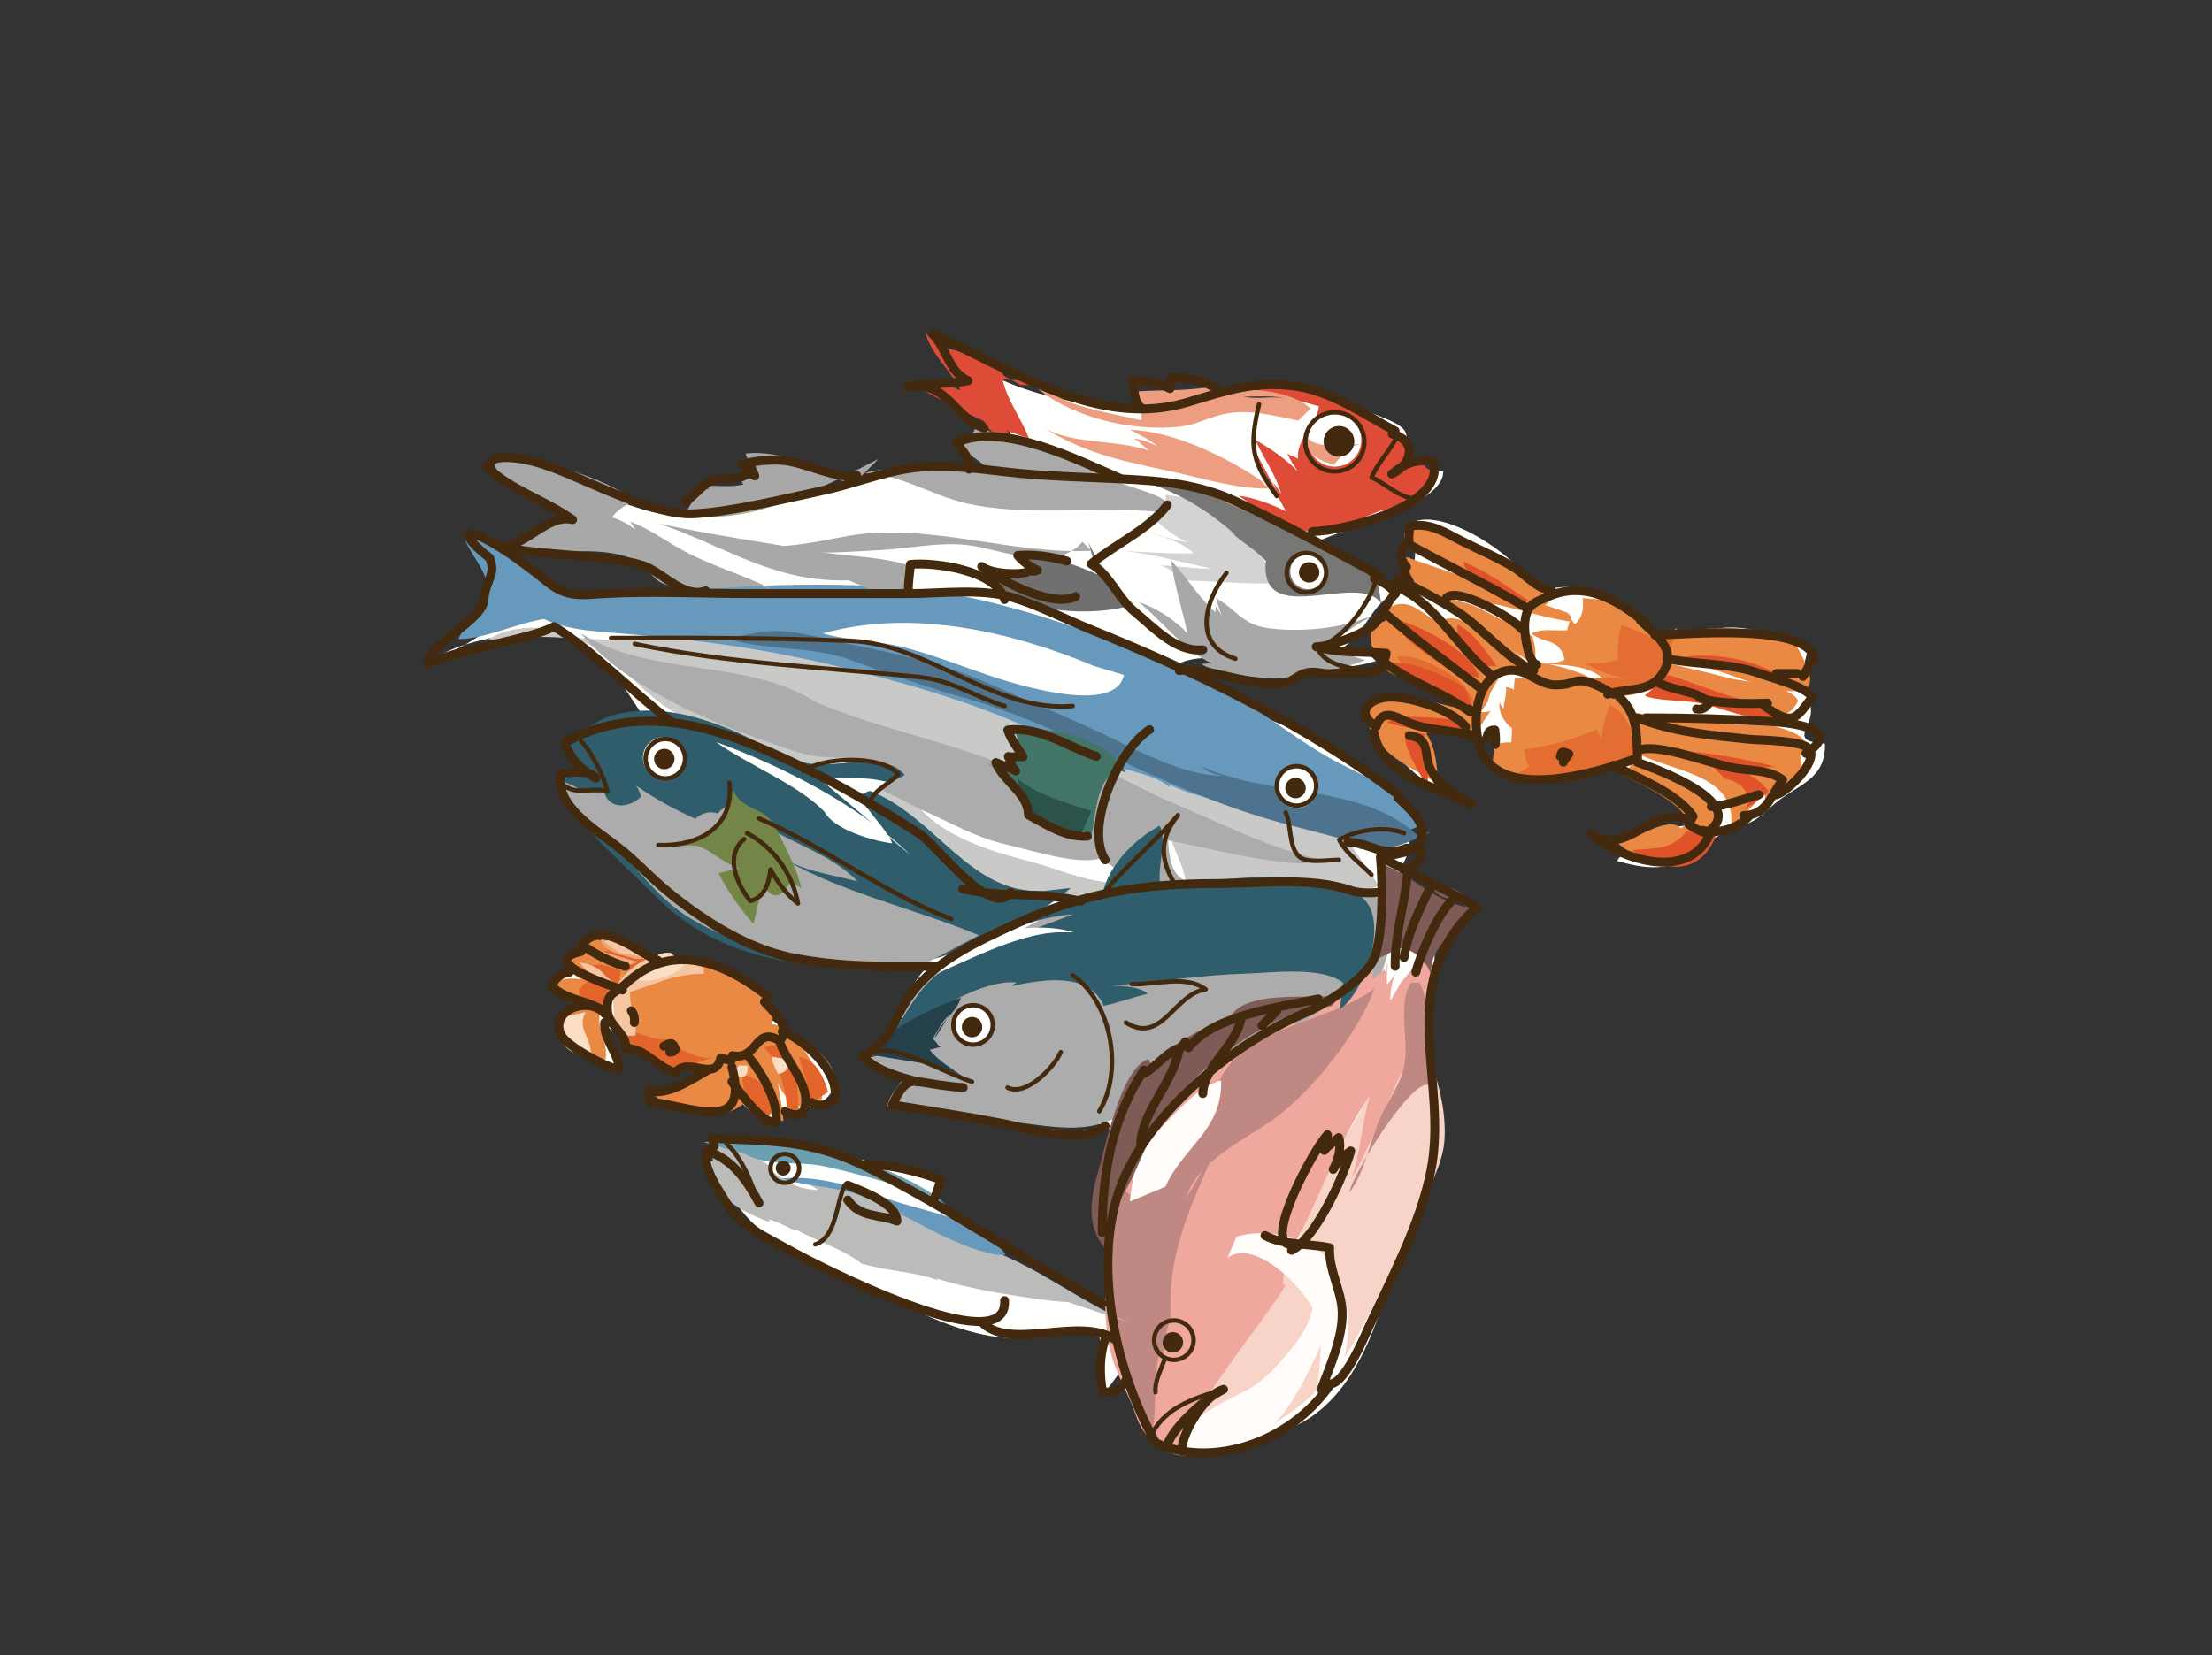 <?xml version="1.0" encoding="UTF-8"?>
<!DOCTYPE svg PUBLIC "-//W3C//DTD SVG 1.1//EN" "http://www.w3.org/Graphics/SVG/1.1/DTD/svg11.dtd">
<svg version="1.1" xmlns="http://www.w3.org/2000/svg" xmlns:xlink="http://www.w3.org/1999/xlink" x="0" y="0" width="1582" height="1184" viewBox="0, 0, 1582, 1184">
  <rect x="0" y="0" width="1582" height="1184" fill="#333333" stroke="none"/>
  <g id="Layer_1">
    <path d="M841.92,948.419 C818.592,958.926 767.368,927.126 744.519,915.025 C731.155,907.938 718.228,899.518 706.379,889.579 C698.667,883.111 677.601,870.601 672.589,862.238 C663.228,846.605 680.943,843.566 650.843,837.862 C635.703,834.99 621.645,830.421 607.028,827.685 C580.612,822.753 538.559,836.744 516.303,823.679 C515.202,885.067 588.636,904.603 632.581,926.778 C658.481,939.853 689.908,955.105 719.196,956.994 C740.792,958.386 765.504,949.092 786.582,957.143 C787.506,970.738 786.656,984.1 789.192,996.787 C798.453,986.278 809.897,969.156 814.412,956.885" fill="#FFFFFE"/>
    <path d="M543.547,724.108 C523.64,681.805 476.973,694.863 444.09,680.248 C423.301,671.013 420.994,668.946 409.759,688.134 C408.786,689.799 400.091,703.168 400.091,703.361 C400.075,711.859 409.133,714.122 412.127,722.095 C407.352,725.098 404.232,729.475 399.969,732.997 C406.031,749.152 423.584,757.743 439.52,761.979 C438.94,751.966 430.842,744.25 431.683,733.226 C444.431,740.457 455.27,751.356 467.838,757.438 C478.663,762.678 490.48,759.513 501.046,764.629 C500.002,775.053 487.19,781.77 478.119,783.841 C489.292,802.594 513.49,792.029 526.62,783.58 C532.341,792.461 551.375,812.265 556.673,792.036 C571.169,794.753 588.696,794.079 595.976,778.655 C604.356,760.943 570.193,739.51 556.249,732.578" fill="#FFFFFE"/>
    <path d="M1292.66,465.945 C1274.69,456.809 1256.26,448.194 1235.52,448.962 C1219.92,449.542 1197.9,458.133 1183.04,451.182 C1170.05,445.095 1160.44,430.261 1146.64,424.092 C1131.63,417.38 1113.37,419.483 1098.39,423.351 C1088.96,399.945 1035.28,364.045 1011.52,373.104 C1010.85,382.271 1013.82,395.61 1010.77,404.255 C1007.79,412.735 999.268,414.031 999.181,425.101 C1001.48,423.705 1004.66,422.655 1006.68,421.077 C977.225,431.23 1001.11,457.934 988.073,471.66 C1005.45,484.256 1028.21,495.606 1047.02,506.718 C1038.76,515.854 994.231,482.5 982.027,504.452 C973.941,518.986 1012.55,557.871 1026.22,562.474 C1020.61,547.294 1013.83,535.674 1007.21,521.4 C1022.93,518.558 1055,525.104 1070.18,529.795 C1069.22,564.143 1127.11,546.518 1144.67,546.837 C1164.08,547.185 1207.11,567.936 1210,590.646 C1193.01,589.488 1166.42,601.6 1156.38,615.869 C1175.63,621.273 1189.62,623.175 1208.22,614.055 C1215.46,610.514 1218.34,605.271 1224.46,600.871 C1230.1,596.813 1237.74,593.997 1246.26,590.739 C1260.76,585.184 1263.23,579.004 1273.93,571.319 C1289.56,560.095 1305.93,555.357 1305.18,531.929 C1278.05,530.347 1297.19,520.82 1295.04,506.147 C1292.17,486.586 1277.15,496.767 1290.54,474.404" fill="#FFFFFE"/>
    <path d="M983.7,303.001 C943.777,272.795 900.825,289.099 856.577,292.53 C810.909,296.069 748.225,289.141 708.351,267.723 C715.267,283.378 721.474,303.668 725.101,319.865 C719.127,318.734 713.101,317.776 707.136,317.922 C709.454,321.953 708.916,328.512 710.758,332.295 C666.55,335.769 627.314,340.188 584.018,351.15 C554.74,358.563 523.207,366.871 493.003,368.649 C467.712,370.136 451.319,360.78 427.02,353.806 C429.514,379.758 437.151,382.137 459.121,393.989 C477.322,403.818 497.006,421.54 505.063,440.222 C478.481,441.962 449.601,445.481 423.142,444.356 C409.025,443.758 394.709,434.563 382.199,435.752 C358.861,437.969 338.123,463.364 315.754,468.162 C334.578,457.557 377.417,449.635 401.244,453.196 C433.51,458.018 452.224,507.008 473.181,529.464 C460.072,531.265 451.325,532.783 438.125,531.832 C425.418,572.77 451.161,612.185 480.38,640.059 C502.301,660.97 542.042,677.112 571.598,681.428 C609.451,686.945 646.112,697.022 684.931,693.986 C676.781,708.208 672.032,749.143 651.439,752.042 C655.26,758.19 665.142,759.861 672.502,762.668 C671.487,765.819 673.069,768.987 671.184,772.43 C690.327,774.75 708.467,783.045 727.945,785.871 C738.251,787.368 747.268,790.73 756.745,793.883 C772.472,799.104 795.747,804.826 807.416,817.937 C794.625,840.778 792.028,839.709 797.068,867.32 C800.329,885.213 805.627,902.296 809.707,919.991 C813.226,935.23 813.925,950.08 816.375,965.074 C818.821,980.023 826.652,993.182 829.33,1007.67 C831.053,1016.92 825.901,1019.82 833.924,1028.35 C837.615,1032.28 850.457,1035.88 855.088,1036.83 C877.392,1041.39 901.53,1029.72 921.912,1021.9 C987.173,996.874 1001.03,888.332 1008.47,830.021 C1012.7,796.908 1012.85,765.819 1019.1,734.363 C1022.53,717.09 1026.04,700.151 1026.03,682.518 C1026.01,658.956 1008.66,657.606 1000.9,637.562 C995.259,622.975 1008.8,616.353 1007.6,602.699 C1006.22,586.892 988.398,568.003 979.684,556.15 C961.337,531.207 935.843,526.634 907.478,514.616 C887.901,506.328 844.531,499.1 835.608,478.487 C863.065,461.075 891.511,478.417 919.118,478.532 C939.043,478.61 974.203,478.951 990.351,470.17 C981.75,465.81 966.297,471.643 958.437,464.392 C975.704,455.262 980.38,432.679 996.187,425.211 C982.91,407.628 950.548,407.725 937.39,390.333 C953.013,378.656 1032.59,363.358 1032.2,337.171 C1022.99,337.748 1014.15,335.272 1005.19,334.415 C1004.49,310.6 1013.29,308.183 987.934,298.244 C970.183,291.283 953.11,283.552 935.031,277.606" fill="#FFFFFE"/>
    <path d="M831.343,366.484 C785.873,361.431 733.44,370.352 689.553,359.665 C664.842,353.645 643.933,339.298 618.222,338.504 C647.008,330.525 677.159,340.039 706.295,336.539 C702.412,329.24 692.646,326.252 687.185,319.923 C691.958,316.211 696.859,309.994 698.396,303.526 C716.64,315.898 747.007,317.706 767.809,325.753 C779.115,330.129 786.223,337.516 795.9,342.836 C810.854,351.063 831.189,351.187 841.92,366.484" fill="#A9AAA9"/>
    <path d="M911.756,417.27 C889.542,418.176 857.322,414.766 839.558,415.259 C839.739,415.085 842.956,412.755 843.284,412.562 C838.959,409.406 835.157,405.658 829.443,404.418 C841.929,404.885 854.488,406.989 866.871,406.825 C842.507,402.068 816.129,393.178 791.158,393.947 C811.979,394.112 833.323,396.465 853.754,395.9 C843.271,386.032 828.144,383.142 814.839,378.83 C826.558,381.585 838.188,386.723 850.123,387.925 C838.318,384.108 829.175,373.645 819.094,366.723 C822.111,368.805 828.237,369.288 831.653,370.555 C833.634,365.662 834.244,359.63 833.422,353.961 C847.962,355.714 877.138,361.37 888.517,373.364 C896.616,381.895 900.502,398.137 909.635,408.808" fill="#D2D3D2"/>
    <path d="M979.474,637.349 C943.864,628.122 907.934,631.722 872.072,633.107 C841.714,634.283 835.405,626.355 835.308,593.517 C822.562,606.268 815.391,623.137 800.812,632.998 C787.097,642.279 768.549,647.326 753.149,653.643 C738.371,659.704 695.403,687.235 683.028,679.714 C699.27,671.393 723.289,681.463 735.899,665.753 C706.018,672.53 673.462,683.671 653.956,709.403 C646.309,719.5 637.405,756.8 622.225,756.16 C623.354,767.086 636.573,768.472 644.845,773.212 C641.222,778.869 635.435,784.485 634.812,791.504 C662.888,792.433 690.514,799.045 718.497,801.987 C758.195,806.174 782.343,814.295 813.41,789.813 C833.648,773.863 861.188,762.559 884.608,751.569 C907.499,740.831 933.806,743.612 955.958,734.218 C985.758,721.585 993.177,683.014 998.514,654.277" fill="#ABACAB"/>
    <path d="M1001.08,736.803 C988.849,754.054 982.133,778.852 971.357,798.117 C962.984,813.08 952.884,827.092 945.385,842.534 C944.651,842.315 944.248,841.839 944.19,841.11 C931.986,887.836 907.543,934.552 878.292,972.917 C862.485,993.655 849.275,1015.6 834.069,1036.8 C850.151,1051.72 895.946,1027.65 912.157,1017.83 C936.133,1003.29 956.162,982.198 969.917,957.461 C986.628,927.426 1001.15,894.393 1015.85,863.35 C1022.12,850.092 1031.62,832.293 1032.93,817.279 C1036.2,779.606 1015.5,741.06 1003.2,707.184" fill="#F8D4C8"/>
    <path d="M962.54,599.26 C858.846,573.868 769.846,536.231 684.699,495.049 C640.011,473.431 589.696,463.338 540.389,456.957 C492.504,450.76 442.843,464.146 396.023,453.147 C404.094,455.053 412.476,456.848 420.313,459.863 C401.2,447.46 368.787,444.585 349.21,457.634 C373.437,456.925 406.856,451.008 426.593,463.841 C443.733,474.984 456.952,492.081 473.716,504.03 C506.739,527.578 550.309,530.411 583.428,552.38 C582.539,551.19 581.569,549.837 580.277,548.48 C598.163,541.723 623.924,541.617 640.613,551.015 C636.66,557.433 631.897,565.229 624.185,567.884 C628.808,579.785 662.148,593.739 673.685,603.011 C695.489,620.539 699.441,635.524 729.762,637.342 C753.014,638.734 774.321,654.064 791.135,639.466 C808.873,624.064 812.83,600.787 835.569,592.908 C838.224,606.369 846.09,617.465 847.954,630.72 C845.41,628.966 844.444,629.095 841.711,625.509 C850.532,638.712 888.163,629.557 901.59,628.891 C919.965,627.977 977.657,642.84 985.817,633.114" fill="#C9C9C8"/>
    <path d="M721.302,548.474 C674.004,528.777 621.172,520.108 575.397,498.584 C577.811,499.608 580.277,500.604 582.692,501.649 C531.972,470.572 464.718,484.581 415.263,452.983 C450.21,494.878 515.868,519.883 565.365,536.398 C579.893,541.252 588.243,541.832 602.799,542.07 C613.714,542.255 635.052,543.756 642.257,552.699 C636.495,554.938 632.477,559.234 630.521,564.867 C662.569,581.123 692.37,597.101 726.878,607.894 C726.217,607.629 725.805,607.165 725.644,606.5 C748.797,612.901 775.656,622.711 799.323,625.219 C800.077,626.037 799.974,626.095 799.021,625.393 C803.583,614.555 823.04,613.211 829.246,600.217 C847.721,602.105 932.478,625.77 942.933,614.516 C908.011,606.888 870.918,587.877 837.644,573.878 C813.563,563.746 791.259,549.07 765.737,542.122" fill="#ABACAB"/>
    <path d="M973.123,607.72 C962.904,599.102 944.766,591.458 930.97,587.462 C931.189,588.132 931.637,588.622 932.304,588.925 C902.156,573.878 866.409,576.26 836.89,561.487 C835.926,561.313 837.413,563.005 836.397,563.03 C824.905,553.144 801.179,550.853 786.704,544.188 C771.071,536.995 755.499,529.641 739.806,522.551 C693.285,501.507 647.574,488.559 598.488,476.612 C545.617,463.744 497.914,457.55 444.403,453.241 C425.244,451.694 398.923,450.46 382.84,439.165 C385.437,440.261 387.439,441.582 390.658,442.609 C369.891,445.423 348.11,457.027 327.842,457.205 C332.525,444.994 347.716,436.899 348.543,422.284 C349.267,409.592 337.311,398.021 332.621,386.329 C355.36,380.647 380.527,414.351 400.124,421.019 C426.514,429.993 463.574,422.961 490.645,421.501 C559.709,417.789 639.163,413.989 706.44,430.386 C766.192,444.946 830.162,470.324 884.399,499.737 C908.5,512.809 929.426,530.684 953.812,543.872 C968.227,551.671 1008.22,569.334 1013.83,582.279 C1015.15,585.315 1015.86,587.403 1015.44,590.791" fill="#6799BC"/>
    <path d="M1013.33,597.143 C973.383,560.34 906.709,570.563 859.303,548.161 C863.609,552.541 868.482,553.763 874.066,554.861 C853.075,555.451 823.742,542.303 802.289,531.6 C772.028,516.502 739.066,503.208 708.177,489.438 C673.814,474.117 639.453,467.485 602.707,459.699 C586.045,456.174 566.703,450.473 549.62,451.549 C538.708,452.239 528.167,456.374 516.7,455.784 C546.045,466.103 578.834,461.337 608.488,472.126 C634.559,481.607 659.583,490.775 686.373,498.21 C728.834,509.992 767.635,528.729 807.067,546.837 C845.437,564.452 883.274,580.308 924.351,590.791 C940.177,594.832 955.769,599.002 971.469,603.481 C994.962,610.185 1000.72,604.935 1023.91,595.025" fill="#4D738E"/>
    <path d="M805.311,552.699 C792.666,527.736 750.719,519.496 725.022,521.297 C728.022,528.129 729.965,535.963 728.805,543.443 C726.871,543.173 723.243,542.603 721.445,541.974 C721.925,543.619 724.593,543.64 722.27,545.999 C718.931,546.77 713.346,547.294 710.062,546.81 C710.091,547.749 710.533,548.377 711.4,548.693 C709.759,547.826 708.09,547.012 706.489,546.096 C722.454,556.373 727.558,571.967 741.296,582.892 C751.515,591.026 768.84,590.304 780.665,597.117 C784.125,582.338 783.515,559.435 798.959,550.588" fill="#427468"/>
    <path d="M912.517,563.284 C912.517,571.463 919.153,578.094 927.332,578.094 C935.517,578.094 942.15,571.463 942.15,563.284 C942.15,555.103 935.517,548.474 927.332,548.474 C919.153,548.474 912.517,555.103 912.517,563.284" fill="#FFFFFE"/>
    <path d="M782.666,476.521 C722.934,451.53 651.7,435.288 588.53,453.187 C607.708,458.665 627.553,458.162 647.063,463.247 C667.289,468.517 686.36,476.067 706.263,482.825 C722.476,488.323 797.677,512.935 803.829,482.87" fill="#FFFFFE"/>
    <path d="M786.907,614.069 C771.022,619.183 737.754,608.313 719.185,604.007 C696.446,598.741 679.696,588.238 658.732,579.148 C677.639,600.001 712,609.969 738.396,616.766 C755.917,621.277 783.697,633.781 801.496,630.787 C801.134,628.122 800.683,625.034 799.597,622.537" fill="#FFFFFE"/>
    <path d="M780.555,580.211 C762.576,574.217 742.675,569.057 728.031,557.152 C730.757,585.357 745.056,595.74 772.087,599.26" fill="#2C534A"/>
    <path d="M1028.14,692.365 C1022.66,690.551 1018.79,686.039 1017.51,680.197 C1013.92,688.291 1008.3,695.553 1002.47,702.24 C1004.26,698.047 996.246,713.61 994.444,715.627 C994.054,709.214 995.604,702.861 997.84,696.674 C996.194,699.774 993.874,701.76 992.017,704.447 C992.124,699.298 991.379,693.522 992.168,688.453 C992.742,691.309 992.159,694.702 992.159,697.638 C991.511,695.047 991.917,696.526 989.8,693.426 C987.667,696.671 983.512,698.637 981.794,700.474 C982.272,696.742 981.025,692.604 981.727,688.746 C969.545,708.981 945.366,723.519 925.134,734.476 C925.992,733.035 927.1,731.624 927.941,730.248 C894.643,736.564 858.13,767.586 833.982,790.18 C804.361,817.897 807.631,855.993 791.025,890.508 C791.042,889.753 791.077,888.999 791.143,888.244 C791.103,916.588 787.335,949.508 796.907,975.924 C801.379,988.251 808.038,999.865 812.237,1012.07 C818.479,1030.23 827.532,1034.81 847.947,1040.83 C847.577,1037.01 848.919,1035.51 848.901,1031.25 C842.443,1019.56 909.913,937.388 919.681,919.057 C918.805,918.841 918.253,919.222 918.022,920.207 C915.975,904.036 927.132,888.545 933.826,874.658 C948.25,844.71 960.918,810.582 979.823,783.557 C973.925,803.599 973.222,824.104 966.471,843.827 C978.64,821.62 987.406,799.87 997.882,776.986 C1003.23,765.298 1011.61,753.364 1014.97,741.031 C1019.01,726.185 1017.49,714.366 1028.14,700.831" fill="#EFA79E"/>
    <path d="M869.432,821.449 C851.327,864.287 833.264,898.551 837.795,947.577 C837.512,946.801 836.941,946.456 836.097,946.553 C832.958,954.693 834.17,963.204 830.763,971.115 C829.921,970.294 829.378,969.309 829.117,968.17 C824.158,987.089 827.986,1008.73 823.454,1028.07 C809.088,1010.57 797.735,974.851 795.363,952.128 C791.912,918.973 788.125,882.663 804.418,851.088 C824.75,877.829 869.156,778.61 873.514,770.412 C893.295,733.178 950.512,731.778 982.839,707.348 C972.237,738.292 937.409,781.733 911.125,800.505 C890.837,814.987 855.417,830.972 848.269,857.424" fill="#C08882"/>
    <path d="M983.7,686.784 C993.612,665.566 990.641,638.854 986.11,617.133 C1008.78,624.964 1025.13,644.57 1048.55,648.847 C1040.44,640.597 1026.18,645.557 1024.09,632.051 C1031.14,632.456 1046.16,636.317 1049.82,643.942 C1054.63,653.938 1046.52,657.132 1039.09,665.784 C1030.81,675.411 1021.14,685.054 1023.96,698.847 C1021.95,689.469 1010.91,677.936 1000.63,678.324" fill="#7F5B58"/>
    <path d="M877.894,899.747 C898.188,885.438 934.915,922.859 941.644,942.18 C947.966,960.333 942.079,982.91 941.808,1001.1 C969.246,983.085 967.77,936.04 956.136,909.872 C946.4,887.971 907.176,876.631 884.246,884.936" fill="#FFFCFA"/>
    <path d="M846.152,1039.41 C862.629,1040.13 884.826,1035.77 898.588,1028.41 C925.998,1013.75 942.021,965.306 955.988,938.306 C947.155,934.677 946.213,924.468 941.798,916.855 C939.027,941.451 935.881,950.458 920.167,969.05 C912.366,978.273 905.294,985.892 895.355,992.32 C886.529,998.034 832.708,1020.65 850.39,1033.06" fill="#FFFCFA"/>
    <path d="M833.458,848.961 C846.461,820.076 874.367,808.395 873.341,772.993 C859.6,776.528 848.166,788.633 838.273,798.594 C817.219,819.783 810.951,830.032 808.063,859.541" fill="#FFFCFA"/>
    <path d="M951.959,719.875 C913.858,720.273 861.275,760.474 837.532,789.758 C824.808,805.448 818.583,823.844 810.286,841.445 C801.535,859.982 790.113,871.922 790.707,893.221 C776.881,878.478 779.678,857.546 785.168,839.055 C790.635,820.614 801.37,765.104 820.931,757.695 C822.372,758.973 822.12,759.948 823.561,761.15 C837.238,747.237 860.993,734.467 879.207,728.141 C878.192,729.333 877.622,730.925 877.169,732.475 C886.103,705.102 939.346,716.31 960.425,711.408" fill="#7F5B58"/>
    <path d="M1009.1,702.949 C999.384,717.296 1007.64,743.893 1004.44,761.775 C1002.15,774.595 993.242,786.645 987.763,798.243 C979.713,815.297 976.278,839.335 964.992,853.102 C967.148,840.317 1009.44,771.201 1021.95,776.261 C1022.45,756.538 1024.23,721.279 1015.44,702.949" fill="#C08882"/>
    <path d="M960.425,702.949 C944.924,691.076 910.277,695.917 891.112,696.497 C859.12,697.471 827.361,702.578 795.537,705.066 C804.264,705.449 814.702,705.749 820.931,710.932 C809.958,713.448 799.272,717.524 789.372,719.487 C778.94,695.35 747.123,700.458 723.891,705.285 C724.434,704.273 726.174,703.661 727.023,702.839 C705.445,700.702 672.741,719.43 656.34,732.261 C644.239,741.733 639.406,756.478 622.477,755.475 C644.629,740.548 650.25,709.301 674.751,694.073 C703.588,676.155 735.746,666.353 767.41,654.126 C741.779,655.147 703.211,671.593 681.131,685.372 C695.315,658.225 759.978,645.827 788.663,639.188 C792.709,619.114 811.402,600.271 829.362,590.769 C834.562,600.484 828.228,618.625 829.515,630.819 C867.931,632.138 907.768,622.173 945.618,630.894 C960.219,634.268 974.525,637.899 979.929,649.582 C989.204,669.601 974.969,710.074 958.308,721.993" fill="#305D6C"/>
    <path d="M678.977,726.226 C673.408,730.531 670.604,737.666 667.136,743.097 C669.022,744.569 670.971,747.982 672.47,749.081 C670.11,749.458 666.831,750.776 664.918,750.989 C670.891,758.781 680.965,764.611 688.941,770.386 C669.074,759.097 641.5,759.235 619.787,753.432 C635.131,736.612 665.615,721.047 687.265,713.698 C683.859,725.037 672.119,730.839 668.399,743.154" fill="#23404B"/>
    <path d="M681.1,732.578 C681.1,740.757 687.729,747.39 695.909,747.39 C704.087,747.39 710.716,740.757 710.716,732.578 C710.716,724.393 704.087,717.76 695.909,717.76 C687.729,717.76 681.1,724.393 681.1,732.578" fill="#FFFFFE"/>
    <path d="M757.278,666.972 C725.296,667.738 683.692,691.8 654.02,703.284 C672.909,671.325 734.665,656.346 767.861,666.972" fill="#FFFFFE"/>
    <path d="M763.62,931.487 C748.081,930.98 722.56,926.198 712.29,924.713 C697.925,922.061 683.118,918.893 669.057,914.391 C669.762,914.751 670.327,915.248 670.775,915.893 C653.018,909.418 633.92,909.457 616.193,903.83 C617.127,904.555 618.184,905.367 618.897,906.313 C606.177,894.507 584.881,888.548 569.191,879.486 C569.278,880.14 569.655,880.598 570.319,880.849 C563.483,878.584 557.083,873.904 550.005,872.563 C549.955,873.521 550.367,874.175 551.237,874.523 C531.827,867.813 507.818,855.297 505.237,832.032 C506.816,830.991 508.179,830.74 509.907,830.134 C504.074,802.423 546.139,831.713 553.715,835.948 C552.616,836.125 551.524,836.357 550.44,836.628 C561.527,845.017 570.17,851.146 585.265,851.227 C582.707,849.902 580.314,848.139 577.836,846.692 C598.034,845.996 617.015,856.066 634.899,863.718 C663.424,875.915 692.47,886.688 720.771,899.428 C750.654,912.876 777.983,933.769 808.063,946.298" fill="#BBBCBA"/>
    <path d="M532.971,825.682 C551.02,835.168 570.734,830.076 590.521,834.568 C619.316,841.11 649.954,849.531 676.144,861.445 C656.421,843.782 622.042,832.19 596.721,823.998 C564.159,813.46 536.886,810.572 503.345,817.215" fill="#6B9FB1"/>
    <path d="M712.833,897.63 C680.601,892.219 646.367,866.808 615.545,855.371 C597.405,848.636 574.513,848.479 558.532,843.083 C584.955,840.617 609.97,848.693 634.321,857.424 C663.663,867.942 701.2,871.116 719.185,897.63" fill="#6799BC"/>
    <path d="M552.014,732.578 C558.72,707.734 500.045,685.389 480.061,685.979 C470.67,686.259 445.244,694.97 440.291,703.529 C432.221,717.477 450.1,736.787 452.862,751.314 C462.507,752.4 469.198,759.494 477.899,762.182 C487.371,765.104 497,764.382 506.826,764.166 C497.463,775.362 481.07,779.042 467.857,783.731 C492.333,801.975 525.439,805.6 542.02,777.544 C546.155,786.209 551.911,793.94 552.333,801.765 C547.576,794.92 543.406,787.921 535.201,787.918 C539.679,795.413 552.027,799.432 560.347,802.116 C559.593,792.996 557.66,783.973 556.422,774.914 C559.181,782.6 565.414,789.032 572.7,791.688 C573.012,789.848 573.257,788.004 573.425,786.15 C575.139,787.631 579.241,787.617 581.735,791.092 C583.154,790.306 586.245,788.197 587.615,787.223 C590.805,767.966 572.935,748.843 562.592,734.688" fill="#EA8944"/>
    <path d="M469.488,694.486 C462.179,689.529 414.187,655.939 416.268,680.954 C404.187,684.444 404.042,695.933 416.143,700.513 C408.574,699.777 395.53,698.401 397.974,709.346 C399.105,714.431 414.738,719.075 418.577,721.579 C383.949,721.276 410.272,759.032 431.654,761.382 C438.005,749.646 424.969,734.94 429.566,723.919 C433.594,714.251 450.696,711.572 458.904,707.184" fill="#EA8944"/>
    <path d="M556.249,789.709 C551.107,780.854 541.537,769.877 531.172,768.816 C530.029,779.464 536.719,799.503 549.896,798.175" fill="#E3652B"/>
    <path d="M562.592,791.823 C562.826,781.176 555.304,756.693 546.409,749.448 C568.088,738.917 571.626,781.614 571.053,796.058" fill="#E3652B"/>
    <path d="M579.522,789.709 C578.478,777.856 574.598,767.183 571.276,756.129 C582.577,756.335 589.767,771.23 592.216,781.246" fill="#E3652B"/>
    <path d="M429.276,721.993 C425.766,720.251 414.738,716.146 414.208,711.512 C413.114,702.001 431.463,695.64 437.745,700.831" fill="#E3652B"/>
    <path d="M441.973,705.066 C433.545,704.038 423.617,701.383 418.444,694.489 C423.932,686.307 436.388,691.684 444.09,694.486" fill="#E3652B"/>
    <path d="M446.201,694.486 C440.281,691.18 433.875,687.345 429.872,681.638 C443.336,675.308 461.212,683.116 473.716,690.252" fill="#E3652B"/>
    <path d="M511.807,755.852 C504.215,759.651 483.919,751.092 477.319,743.352 C466.917,745.359 438.466,732.955 431.138,722.732 C447.371,740.737 467.438,778.04 499.111,760.083" fill="#E3652B"/>
    <path d="M454.669,686.017 C445.699,683.158 431.183,681.486 429.566,671.47 C441.876,675.237 453.365,681.173 465.247,686.017" fill="#EFA576"/>
    <path d="M456.787,688.134 C445.598,685.563 430.958,679.916 422.315,679.372 C428.206,684.911 435.692,692.149 444.09,692.365" fill="#EFA576"/>
    <path d="M441.973,705.066 C434.874,706.271 419.95,697.325 414.68,688.515 C422.112,689.452 429.32,692.672 433.507,698.714" fill="#F6C6A2"/>
    <path d="M456.787,683.903 C449.266,679.137 440.042,667.771 431.979,673.752 C435.584,676.098 440.094,680.277 444.09,681.785" fill="#F6C6A2"/>
    <path d="M503.345,696.597 C481.917,696.732 470.338,703.461 450.761,709.568 C449.636,720.322 456.301,729.913 454.35,740.702 C450.316,741.453 444.074,740.516 440.225,738.543 C438.688,717.161 434.293,706.552 453.132,691.856 C471.36,677.635 481.708,685.408 503.345,692.365" fill="#F6C6A2"/>
    <path d="M528.733,762.2 C530.825,762.542 532.649,761.972 534.756,762.52 C535.591,771.727 529.18,772.864 524.501,766.429" fill="#FBDEC5"/>
    <path d="M562.592,757.969 C564.021,759.042 564.863,760.453 565.13,762.19 C562.883,765.546 560.547,767.557 556.609,768.37 C554.508,764.775 552.194,760.058 552.014,755.852" fill="#FBDEC5"/>
    <path d="M488.531,690.252 C486.871,696.896 464.348,703.545 456.997,700.967 C459.266,691.061 468.637,679.88 480.061,681.785" fill="#FBDEC5"/>
    <path d="M418.696,724.108 C412.555,736.049 422.627,741.946 422.59,753.416 C404.938,757.435 397.822,743.067 399.656,728.344" fill="#FBDEC5"/>
    <path d="M746.695,637.349 C693.662,640.374 669.644,584.291 622.013,565.662 C620.95,566.907 623.833,568.067 624.175,568.793 C622.435,567.197 620.891,565.664 619.941,563.817 C628.771,557.91 638.873,560.644 646.972,554.349 C634.291,538.484 602.571,547.594 585.288,546.937 C563.712,546.111 542.841,529.956 521.405,521.442 C497.374,511.9 471.897,505.142 446.423,509.86 C434.083,512.148 428.515,514.829 419.226,521.539 C412.224,526.596 412.642,533.363 401.931,534.088 C406.472,539.924 410.691,547.101 415.882,552.802 C384.233,544.236 410.111,582.135 418.589,591.255 C434.815,608.722 454.332,626.846 471.492,643.752 C519.9,691.44 595.99,698.502 659.567,684.209 C659.834,685.421 660.06,686.648 660.249,687.873 C689.716,681.602 742.64,656.397 765.737,635.231" fill="#305D6C"/>
    <path d="M651.471,611.954 C614.575,575.918 558.569,547.648 512.04,530.811 C536.159,547.881 571.046,561.342 589.544,580.643 C596.219,593.092 622.892,601.423 638.184,603.32 C632.319,590.636 621.017,581.8 615.087,569.518 C621.259,564.774 630.417,562.586 638.132,560.646 C622.303,554.948 602.812,556.934 585.868,556.934" fill="#FFFFFE"/>
    <path d="M700.136,669.091 C653.75,649.588 596.625,637.612 554.102,610.53 C572.194,622.931 592.851,625.267 613.283,630.513 C592.409,608.982 561.694,602.669 538.656,584.716 C530.167,586.543 522.539,569.84 513.344,582.009 C508.094,580.075 501.814,581.352 497.232,585.76 C482.368,579.019 468.126,571.304 454.756,561.874 C456.99,564.301 457.264,567.304 458.686,569.75 C450.474,578.104 435.109,579.54 432.025,566.185 C420.423,570.942 412.324,561.274 402.134,559.321 C397.375,577.42 431.676,595.934 442.601,607.716 C459.008,625.398 472.311,643.903 493.592,656.861 C541.195,685.853 605.634,689.913 659.937,690.252" fill="#ABACAB"/>
    <path d="M459.803,542.122 C459.803,550.301 466.433,556.934 474.615,556.934 C482.794,556.934 489.423,550.301 489.423,542.122 C489.423,533.943 482.794,527.308 474.615,527.308 C466.433,527.308 459.803,533.943 459.803,542.122" fill="#FFFFFE"/>
    <path d="M530.85,620.42 C524.569,623.612 508.645,607.629 498.863,605.309 C493.012,603.917 484.825,605.782 478.84,605.183 C490.054,602.932 505.172,598.145 513.854,590.723 C523.757,582.264 515.897,577.874 524.501,565.399 C530.251,579.814 547.032,577.397 553.658,590.227 C560.176,602.856 570.133,621.496 573.005,635.105 C570.937,633.694 566.951,633.095 564.601,631.741 C560.924,640.358 553.128,644.551 547.307,635.112 C541.904,641.77 541.362,652.386 538.778,660.89 C529.565,650.394 520.316,637.474 513.924,624.654" fill="#738647"/>
    <path d="M975.24,442.664 C955.356,450.15 926.333,452.461 905.491,449.113 C888.053,446.313 884.528,436.112 869.715,427.969 C871.127,432.738 872.584,438.69 874.992,442.678 C873.497,439.495 871.36,436.684 869.781,433.635 C869.491,435.03 869.281,436.438 869.152,437.859 C856.623,426.919 848.846,412.713 837.538,401.005 C839.623,417.713 846.387,439.233 849.252,453.125 C840.45,443.645 826.919,434.736 814.5,430.782 C829.049,442.326 848.803,467.146 866.67,474.504 C864.305,474.502 861.169,475.065 859.02,474.881 C867.402,481.271 902.561,485.797 914.032,485.146 C932.147,484.121 959.056,478.951 976.596,472.29 C967.728,469.369 958.363,467.649 951.451,461.913 C959.468,453.341 971.127,446.435 981.583,440.551" fill="#A7A8A7"/>
    <path d="M780.555,393.989 C723.372,397.016 664.075,373.513 607.07,383.297 C582.642,387.489 543.093,398.066 520.857,383.151 C546.306,399.768 599.963,395.176 629.696,393.522 C653.839,392.182 676.781,386.294 700.361,391.299 C722.541,396.007 756.668,408.172 774.206,387.647" fill="#A7A8A7"/>
    <path d="M607.028,415.159 C553.777,416.851 519.755,391.321 471.795,374.698 C509.11,382.62 546.003,387.966 583.699,394.463 C605.381,398.205 630.472,397.901 651.149,404.901 C658.297,426.387 635.464,421.44 621.845,421.501" fill="#A7A8A7"/>
    <path d="M987.934,432.081 C972.591,407.435 900.248,451.517 905.346,401.124 C905.784,401.63 906.203,402.149 906.609,402.678 C899.531,394.463 889.422,388.62 881.13,381.398 C881.772,381.698 883.231,382.72 883.985,383.1 C864.444,365.053 839.742,350.222 812.943,343.155 C844.395,343.532 869.483,355.82 897.402,368.598 C925.047,381.256 967.625,393.59 985.817,419.384" fill="#777776"/>
    <path d="M922.785,408.808 C922.785,415.816 928.469,421.501 935.482,421.501 C942.495,421.501 948.179,415.816 948.179,408.808 C948.179,401.791 942.495,396.106 935.482,396.106 C928.469,396.106 922.785,401.791 922.785,408.808" fill="#FFFFFE"/>
    <path d="M552.014,421.501 C531.208,410.94 508.598,404.862 488.015,393.532 C475.685,386.738 463.732,377.844 450.658,373.151 C451.828,374.77 453.377,377.396 454.561,379.023 C449.839,375.425 443.909,371.618 437.796,370.245 C441.211,364.683 447.882,361.021 453.845,358.063 C434.242,342.521 378.554,323.42 353.314,330.819 C357.391,350.453 396.827,359.34 410.052,372.407 C398.016,372.437 370.006,385.997 360.043,394.045 C388.879,399.265 426.897,387.973 454.074,400.647 C461.572,404.141 466.242,413.883 473.687,417.257 C491.173,425.185 522.652,419.384 543.547,419.384" fill="#A7A8A7"/>
    <path d="M609.152,347.438 C586.79,336.365 559.159,321.345 533.183,324.483 C535.387,330.635 538.991,336.81 541.375,342.939 C537.976,341.876 532.471,342.836 528.745,341.231 C529.545,343.113 530.5,344.902 531.615,346.613 C522.813,348.553 513.12,347.496 503.99,347.332 C504.714,348.247 506.194,348.701 506.89,349.63 C495.788,350.223 493.418,366.326 488.06,368.543 C538.133,376.056 583.983,350.645 628.198,328.393" fill="#A7A8A7"/>
    <path d="M784.783,410.925 C770.203,404.398 744.458,394.366 728.712,399.017 C732.911,402.368 737.407,406.81 740.317,410.551 C730.111,413.142 708.58,417.628 699.208,412.78 C724.687,436.535 772.417,442.039 805.877,433.982 C796.704,418.865 785.575,404.914 778.44,387.647" fill="#6F706F"/>
    <path d="M1000.63,313.581 C982.523,289.044 919.168,266.005 893.458,281.947 C908.072,280.958 928.833,286.498 943.271,290.674 C941.724,304.528 926.929,313.675 928.302,328.234 C926.526,326.945 921.959,325.537 920.754,324.65 C924.599,332.798 930.087,340.129 935.708,347.174 C927.934,333.835 911.131,322.243 897.82,314.674 C903.28,327.2 912.962,340.399 916.217,353.223 C914.396,350.322 912.331,347.603 910.364,344.77 C911.334,347 912.217,349.262 913.239,351.467 C907.786,341.938 902.026,330.451 897.066,321.77 C902.249,336.749 912.633,352.494 919.74,365.853 C909.494,360.573 896.913,356.08 886.026,354.631 C897.131,363.4 927.577,380.203 941.173,381.386 C952.426,382.368 969.423,372.623 979.474,368.598 C994.772,362.472 1016.7,351.963 1019.4,332.994 C1012.43,332.557 1005.87,334.373 999.042,334.528 C1003.65,330.761 1006.45,325.73 1006.98,319.93" fill="#DE4C38"/>
    <path d="M1018.91,333.845 C1020.12,334.154 1021.63,336.849 1024.94,336.271 C1026.53,352.53 999.191,366.857 985.279,365.205 C989.625,355.865 999.767,348.646 1006.21,340.188" fill="#DE4C38"/>
    <path d="M935.482,314.796 C935.482,325.317 944.009,333.845 954.521,333.845 C965.041,333.845 973.567,325.317 973.567,314.796 C973.567,304.28 965.041,295.753 954.521,295.753 C944.009,295.753 935.482,304.28 935.482,314.796" fill="#FFFFFE"/>
    <path d="M928.679,300.885 C910.299,297.29 892.149,291.979 873.554,296.591 C863.709,299.03 855.001,303.919 843.989,305.167 C809.155,309.104 764.953,298.45 738.87,275.302 C748.592,278.593 757.246,285.07 767.403,288.599 C782.636,293.894 799.855,296.923 816.249,300.613 C817.131,294.206 812.643,287.368 812.44,280.033 C829.33,278.883 846.291,279.733 863.203,277.133 C862.485,275.708 861.495,275.17 860.97,273.649 C871.298,275.739 880.678,282.254 890.905,284.005 C900.563,285.656 910.444,283.033 920.162,285.135 C907.689,282.083 891.685,284.587 878.076,283.533 C888.907,273.488 928.93,281.779 937.148,292.418" fill="#ED9E80"/>
    <path d="M729.762,275.489 C709.389,262.076 677.243,257.117 661.858,238.042 C665.467,252.924 680.725,265.995 687.062,279.132 C673.807,273.546 666.618,273.746 653.753,275.96 C680.291,289.427 706.373,304.89 735.84,313.413 C730.446,299.407 720.346,286.43 717.046,271.545 C726.943,271.145 736.888,273.649 746.695,275.489" fill="#DE4C38"/>
    <path d="M691.68,262.792 C683.965,264.909 672.748,256.508 669.211,247.829 C679.592,248.042 716.504,260.278 719.185,271.261" fill="#DE4C38"/>
    <path d="M721.302,309.353 C709.911,316.353 703.356,301.957 700.419,292.589 C701.848,293.201 702.797,293.968 704.375,294.535" fill="#DE4C38"/>
    <path d="M901.172,343.203 C875.523,326.275 838.942,308.38 808.241,307.478 C815.011,311.097 822.401,314.577 828.105,319.407 C822.517,316.681 816.638,314.196 810.982,313.81 C815.382,316.314 818.292,319.691 821.828,322.347 C797.967,314.187 768.015,318.171 746.353,306.03 C777.851,325.176 803.006,329.742 837.898,337.322 C861.63,342.477 882.477,349.468 907.521,349.554" fill="#ED9E80"/>
    <path d="M973.123,317.813 C961.744,317.813 943.687,321.449 935.453,313.804 C932.788,325.488 944.996,329.791 953.883,332.604 C957.183,328.428 961.782,324.283 964.66,319.93" fill="#ED9E80"/>
    <path d="M1169.92,512.497 C1153.02,487.401 1125.22,476.947 1095.51,473.198 C1095.5,473.154 1093.39,476.612 1093.48,476.531 C1096.47,478.468 1098.46,483.262 1099.81,484.617 C1094.71,484.188 1088.61,485.813 1083.48,485.307 C1083.05,487.563 1082.59,491.023 1082.84,493.25 C1081.07,492.59 1079.08,491.685 1077.12,491.497 C1077.68,496.66 1075.51,502.26 1075.27,507.201 C1074.05,505.612 1073.52,504.725 1072.54,502.493 C1071.55,509.905 1075.76,516.821 1081.31,520.952 C1081.49,522.245 1081.07,529.279 1080.78,531.223 C1077.31,530.449 1072.18,532.493 1068.67,531.816 C1069.46,535.964 1067.04,542.14 1067.94,546.2 C1066.92,546.576 1065.91,546.595 1064.9,546.276 C1078.09,556.411 1099.39,557.697 1115.58,556.934 C1127.2,556.382 1164.76,551.433 1167.81,542.122" fill="#EA8944"/>
    <path d="M1131.83,427.854 C1132.93,435.436 1131.64,442.366 1126.06,446.65 C1125.42,445.162 1124.51,443.863 1123.31,442.755 C1123.29,443.351 1120.94,448.301 1120.94,450.865 C1112.48,451.401 1101.99,449.374 1095.31,453.254 C1104.95,461.06 1114.93,455.774 1119.05,471.91 C1111.66,475.674 1102.63,474.775 1094.48,474.358 C1110.9,475.964 1141.42,473.39 1150.55,491.023 C1144.4,491.197 1138.01,491.433 1131.89,491.703 C1147.02,500.124 1179.35,502.097 1188.61,482.986 C1196.71,466.235 1174.49,434.814 1157.22,429.971" fill="#EA8944"/>
    <path d="M1161.46,554.816 C1170.18,559.138 1219.26,581.699 1202.24,592.589 C1192.42,582.611 1169.68,602.149 1155.71,601.696 C1173.73,621.174 1217.41,622.869 1225.41,595.605 C1234.15,565.815 1188.81,555.743 1169.92,542.122" fill="#EA8944"/>
    <path d="M1172.04,535.776 C1191.49,536.351 1223.05,543.282 1245.59,552.241 C1253.54,555.396 1263.91,554.929 1262.87,565.357 C1262.66,567.459 1239.19,591.635 1237.91,592.199 C1243.84,549.286 1183.98,552.331 1163.57,533.656" fill="#EA8944"/>
    <path d="M1174.15,518.848 C1196.43,524.9 1219.36,530.072 1241.87,533.543 C1254.16,535.438 1268.94,534.714 1280.14,537.469 C1270.77,533.021 1256.94,536.592 1246.12,535.303 C1256.61,532.957 1277.84,525.754 1285.88,537.807 C1296.46,553.672 1272.85,569.604 1261.13,575.451 C1277.18,543.357 1149.94,536.225 1133.95,516.73" fill="#EA8944"/>
    <path d="M1167.81,510.381 C1178.69,511.026 1312.19,511.541 1289.11,540.356 C1251.32,532.132 1218.74,535.297 1180.5,533.656" fill="#EA8944"/>
    <path d="M1180.5,482.87 C1190.68,490.427 1211.64,501.804 1225.03,504.916 C1235.78,507.411 1247.17,504.291 1257.99,506.628 C1272.03,509.653 1277.77,516.473 1286.04,501.504 C1280.25,489.273 1248.07,488.21 1236.1,484.975 C1219.24,480.438 1200.72,476.635 1184.73,472.29" fill="#EA8944"/>
    <path d="M1182.62,457.478 C1202.92,450.054 1232.48,447.24 1254.08,451.027 C1264.39,452.835 1273.29,459.055 1283.78,459.87 C1294.41,479.799 1305.16,498.661 1274.03,493.715 C1254.74,490.646 1235.39,480.843 1216.05,476.531 C1195.73,471.994 1176.36,469.989 1157.22,461.71" fill="#EA8944"/>
    <path d="M1100.09,421.501 C1099.3,419.017 1011.16,361.772 1004.55,381.302 C999.97,394.856 1047.71,409.12 1054.87,412.514 C1069.46,419.442 1094.07,445.5 1108.56,429.971" fill="#EA8944"/>
    <path d="M1004.86,398.224 C993.664,417.103 1027.76,426.748 1040.48,431.826 C1040.77,430.618 1040.98,429.394 1041.11,428.156 C1068.97,429.384 1095.75,440.653 1123.33,444.717 C1125.01,440.615 1122.42,440.444 1121.25,438.433" fill="#EA8944"/>
    <path d="M1083.16,446.893 C1066.79,442.452 1052.53,427.505 1034.77,430.338 C1037.79,446.563 1083.91,461.917 1096.52,476.612 C1098.99,469.773 1098.53,462.406 1095.86,455.359" fill="#EA8944"/>
    <path d="M1066.23,508.263 C1058.66,513.892 1016.79,498.101 1003.14,497.691 C991.263,497.34 983.815,497.598 975.504,508.852 C982.726,538.255 1002.92,545.504 1028.28,560.511 C1028.08,549.07 1026.68,533.74 1019.85,524.581 C1028.95,521.024 1042.65,527.724 1053.53,527.308" fill="#EA8944"/>
    <path d="M1055.65,514.613 C1041.79,506.814 1029.09,495.371 1014.33,488.613 C1007.54,485.497 996.977,484.701 991.553,479.203 C992.626,480.292 980.293,458.975 980.857,462.29 C979.774,455.903 979.974,451.027 984.07,445.149 C997.382,446.398 989.297,436.419 994.179,434.099 C1007.97,427.56 1015.54,437.898 1030.24,446.474 C1035.98,430.1 1088.81,466.206 1095.05,478.69 C1087.91,481.152 1080.49,482.307 1073,483.073 C1069.63,489.654 1065.37,494.691 1064.11,501.913" fill="#EA8944"/>
    <path d="M1161.46,512.497 C1159.29,509.151 1154.58,506.038 1151.42,504.224 C1147.46,511.79 1146.92,521.11 1145.05,528.838 C1144.55,526.118 1142.92,524.04 1141.97,521.703 C1125.83,529.234 1107.32,533.93 1089.64,536.153 C1091.48,539.75 1090.15,544.056 1093.62,547.938 C1088.65,552.506 1081.76,555.277 1075.34,555.296 C1095.97,566.985 1157.23,552.581 1174.15,535.776" fill="#E46D31"/>
    <path d="M1186.85,457.478 C1182.74,456.97 1167.01,449.126 1159.56,447.125 C1157.48,455.352 1157.01,463.473 1156.95,472.19 C1148.95,474.417 1140.77,474.92 1132.44,474.301 C1142.71,479.433 1154.31,485.158 1166.06,484.975 C1163.19,484.991 1143.26,484.665 1135.39,485.668 C1152.43,498.084 1158.03,501.343 1174.73,492.932 C1194.57,482.941 1190.97,469.935 1199.55,449.01" fill="#E46D31"/>
    <path d="M1049.3,493.453 C1041.38,482.1 1012.15,466.409 998.971,469.821 C1011.34,490.279 1047.15,490.962 1059.88,510.381" fill="#E46D31"/>
    <path d="M1205.89,595.025 C1196.27,607.774 1182.54,606.888 1167.87,608.036 C1171.46,616.33 1192.55,620.987 1201.75,619.939 C1216.24,618.296 1224.24,607.581 1229.18,592.908" fill="#DF522A"/>
    <path d="M1233.41,556.934 C1244.4,558.854 1255.56,568.406 1247.85,579.572 C1253.25,574.636 1260.52,571.384 1264.86,566.021 C1253.85,551.017 1230.25,545.622 1214.36,537.888" fill="#DF522A"/>
    <path d="M1269.38,548.474 C1241.23,541.001 1211.83,537.13 1182.77,535.471 C1202.64,538.068 1220.72,545.251 1239.75,550.588" fill="#DF522A"/>
    <path d="M1193.19,482.87 C1210.98,488.165 1227.89,495.703 1245.78,500.372 C1255.78,502.984 1267.77,503.244 1271.67,514.269 C1252.58,516.898 1232.04,505.867 1213.46,502.706 C1202.09,500.769 1184.86,501.448 1176.27,497.685" fill="#DF522A"/>
    <path d="M1193.19,474.404 C1209.74,463.086 1257.77,470.889 1273.83,484.701 C1268.3,485.438 1261.7,483.812 1256.68,480.756" fill="#DF522A"/>
    <path d="M1070.47,476.521 C1062.43,465.703 1054.64,453.405 1042.61,446.706 C1040.52,456.441 1049.44,468.98 1055.65,476.521" fill="#DF522A"/>
    <path d="M1057.77,484.987 C1054.26,466.149 1011.97,445.403 994.846,442.229 C1005.01,459.741 1022.91,469.677 1038.72,480.756" fill="#DF522A"/>
    <path d="M1047.18,491.336 C1033.13,483.725 1008.67,471.285 992.691,474.743 C1006.84,489.719 1034.12,499.631 1053.53,506.147" fill="#DF522A"/>
    <path d="M1049.3,523.076 C1032.86,522.747 1006.47,522.464 991.923,516.73 C1002.44,509.608 1028.93,514.607 1042.95,514.613" fill="#DF522A"/>
    <path d="M1019.68,525.193 C1008.7,533.305 1026.57,549.634 1019.72,562.676 C1015.44,551.391 1002.85,535.44 1004.86,523.076" fill="#DF522A"/>
    <path d="M1093.74,429.971 C1078.46,420.209 1064.18,408.855 1046.49,401.904 C1048.84,413.419 1065.58,425.11 1076.81,429.971" fill="#DF522A"/>
    <path d="M987.212,613.011 C988.923,629.937 989.848,675.024 980.867,689.191 C971.846,703.419 947.467,718.56 932.198,725.166 C878.727,748.314 819.826,798.217 800.997,850.018 C782.653,900.466 794.644,974.867 826.391,1032 C864.186,1050.2 921.618,1034.12 951.766,989.991 C962.52,989.121 976.5,954.413 980.989,944.877 C996.925,910.994 1015.77,874.961 1023.29,837.777 C1036.59,772.168 995.678,704.009 1056.18,648.889 C1033.92,636.275 1009.96,625.12 987.212,613.011 M788.292,881.761 C788.26,839.645 794.944,800.914 818.08,765.472 C818.782,766.748 818.218,766.806 818.61,767.848 C826.848,762.958 833.829,753.538 841.668,750.551 C841.508,752.563 841.298,754.566 841.028,756.566 C841.987,751.459 845.729,748.735 847.669,745.295 C848.405,746.748 849.223,748.153 850.128,749.5 C867.721,726.17 915.527,720.483 942.775,714.586 M904.685,883.875 C917.38,890.91 936.945,889.653 950.928,892.605 C950.113,908.767 959.523,922.992 959.926,938.796 C960.38,956.965 951.022,977.864 944.892,993.916 M845.437,1038.35 C843.322,1029.89 859.816,998.431 875.062,993.916 C859.012,1002.01 836.969,1023.54 834.215,1035.47 M921.618,890.227 C904.982,886.012 939.681,821.823 949.369,811.787 C949.149,816.457 951.759,817.054 947.116,823.025 C949.749,819.387 954.002,816.789 957.431,813.802 C959.456,820.318 957.351,829.596 953.471,836.615 C956.484,831.311 960.99,826.786 966.03,823.38 C961.637,839.883 941.077,886.225 923.729,894.458" fill-opacity="0" stroke="#432A0E" stroke-width="6.348" stroke-linecap="round" stroke-linejoin="round"/>
    <path d="M831.501,960.307 C831.501,964.342 834.776,967.616 838.817,967.616 C842.849,967.616 846.126,964.342 846.126,960.307 C846.126,956.259 842.849,952.991 838.817,952.991 C834.776,952.991 831.501,956.259 831.501,960.307" fill="#432A0E"/>
    <path d="M875.062,993.916 C853.899,1000.26 830.777,1007.19 822.156,1029.89 M825.426,958.74 C825.426,966.533 831.747,972.85 839.533,972.85 C847.325,972.85 853.638,966.533 853.638,958.74 C853.638,950.95 847.325,944.639 839.533,944.639 C831.747,944.639 825.426,950.95 825.426,958.74 z" fill-opacity="0" stroke="#432A0E" stroke-width="3.174" stroke-linecap="round" stroke-linejoin="round"/>
    <path d="M687.875,734.785 C687.875,738.817 691.149,742.095 695.19,742.095 C699.23,742.095 702.499,738.817 702.499,734.785 C702.499,730.741 699.23,727.474 695.19,727.474 C691.149,727.474 687.875,730.741 687.875,734.785" fill="#432A0E"/>
    <path d="M681.798,733.219 C681.798,741.018 688.12,747.328 695.909,747.328 C703.698,747.328 710.017,741.018 710.017,733.219 C710.017,725.434 703.698,719.12 695.909,719.12 C688.12,719.12 681.798,725.434 681.798,733.219 z" fill-opacity="0" stroke="#432A0E" stroke-width="3.174" stroke-linecap="round" stroke-linejoin="round"/>
    <path d="M919.224,563.788 C919.224,567.823 922.501,571.097 926.542,571.097 C930.577,571.097 933.851,567.823 933.851,563.788 C933.851,559.746 930.577,556.47 926.542,556.47 C922.501,556.47 919.224,559.746 919.224,563.788" fill="#432A0E"/>
    <path d="M913.149,562.225 C913.149,570.015 919.472,576.334 927.257,576.334 C935.053,576.334 941.364,570.015 941.364,562.225 C941.364,554.436 935.053,548.116 927.257,548.116 C919.472,548.116 913.149,554.436 913.149,562.225 z" fill-opacity="0" stroke="#432A0E" stroke-width="3.174" stroke-linecap="round" stroke-linejoin="round"/>
    <path d="M467.799,542.982 C467.799,547.023 471.074,550.291 475.115,550.291 C479.148,550.291 482.426,547.023 482.426,542.982 C482.426,538.947 479.148,535.673 475.115,535.673 C471.074,535.673 467.799,538.947 467.799,542.982" fill="#432A0E"/>
    <path d="M461.724,542.776 C461.724,550.563 468.041,556.875 475.831,556.875 C483.629,556.875 489.938,550.563 489.938,542.776 C489.938,534.978 483.629,528.664 475.831,528.664 C468.041,528.664 461.724,534.978 461.724,542.776 z" fill-opacity="0" stroke="#432A0E" stroke-width="3.174" stroke-linecap="round" stroke-linejoin="round"/>
    <path d="M928.992,409.475 C928.992,413.508 932.269,416.783 936.307,416.783 C940.355,416.783 943.625,413.508 943.625,409.475 C943.625,405.427 940.355,402.155 936.307,402.155 C932.269,402.155 928.992,405.427 928.992,409.475" fill="#432A0E"/>
    <path d="M920.226,409.706 C920.226,417.495 926.542,423.812 934.329,423.812 C942.124,423.812 948.44,417.495 948.44,409.706 C948.44,401.917 942.124,395.601 934.329,395.601 C926.542,395.601 920.226,401.917 920.226,409.706 z" fill-opacity="0" stroke="#432A0E" stroke-width="3.174" stroke-linecap="round" stroke-linejoin="round"/>
    <path d="M946.645,315.737 C946.645,321.796 951.556,326.7 957.619,326.7 C963.673,326.7 968.588,321.796 968.588,315.737 C968.588,309.674 963.673,304.764 957.619,304.764 C951.556,304.764 946.645,309.674 946.645,315.737" fill="#432A0E"/>
    <path d="M933.494,316.092 C933.494,327.773 942.965,337.255 954.65,337.255 C966.342,337.255 975.81,327.773 975.81,316.092 C975.81,304.406 966.342,294.928 954.65,294.928 C942.965,294.928 933.494,304.406 933.494,316.092 z" fill-opacity="0" stroke="#432A0E" stroke-width="3.174" stroke-linecap="round" stroke-linejoin="round"/>
    <path d="M554.782,835.671 C554.782,838.609 557.168,840.995 560.112,840.995 C563.057,840.995 565.443,838.609 565.443,835.671 C565.443,832.719 563.057,830.334 560.112,830.334 C557.168,830.334 554.782,832.719 554.782,835.671" fill="#432A0E"/>
    <path d="M551.005,835.842 C551.005,841.518 555.61,846.128 561.295,846.128 C566.98,846.128 571.576,841.518 571.576,835.842 C571.576,830.16 566.98,825.555 561.295,825.555 C555.61,825.555 551.005,830.16 551.005,835.842 z M832.735,972.753 C830.155,980.678 825.743,987.493 826.391,996.033" fill-opacity="0" stroke="#432A0E" stroke-width="3.174" stroke-linecap="round" stroke-linejoin="round"/>
    <path d="M913.149,723.049 C910.057,726.143 905.665,730.531 902.568,733.632 M887.756,727.283 C885.159,747.789 860.854,762.104 860.245,782.304 M843.322,750.561 C839.449,773.834 816.51,795.5 815.811,818.274 M788.292,932.547 C731.79,901.046 678.442,864.082 619.57,834.729 C579.509,814.746 548.83,816.431 509.24,814.411 C509.726,816.432 510.039,817.862 510.829,819.912 C495.266,824.62 513.67,850.914 519.503,860.488 C529.774,877.35 546.99,884.5 563.986,894.043 C583.177,904.807 721.116,975.808 718.467,930.43 M703.653,947.355 C724.87,965.521 771.979,942.073 796.761,957.939 M508.972,824.623 C524.908,830.959 534.676,845.335 542.826,860.602 M606.309,847.9 C616.714,852.223 641.396,860.981 641.491,873.557 C628.693,868.377 615.394,871.42 606.309,858.483 M790.417,957.939 C786.163,969.939 786.423,983.391 788.504,995.702 C795.776,996.729 801.961,993.904 805.227,987.564 M619.013,833.089 C637.018,832.771 656.942,838.269 673.241,844.04 C670.943,848.622 670.118,854.107 667.681,858.483" fill-opacity="0" stroke="#432A0E" stroke-width="6.348" stroke-linecap="round" stroke-linejoin="round"/>
    <path d="M604.198,847.9 C598.036,860.243 598.227,885.486 583.032,890.227" fill-opacity="0" stroke="#432A0E" stroke-width="3.174" stroke-linecap="round" stroke-linejoin="round"/>
    <path d="M963.938,636.288 C935.388,627.361 900.517,632.051 870.825,632.054 C816.649,632.069 774.741,638.618 725.711,661.212 C697.359,674.28 665.249,688.756 647.951,716.394 C636.85,734.128 636.734,745.214 617.16,755.262 C625.879,766.148 643.389,770.226 656.305,773.999 C647.719,771.243 641.918,782.448 638.271,790.338 C664.396,794.666 690.542,798.574 716.392,803.579 C734.829,807.15 773.161,819.241 790.417,805.581 M657.101,773.838 C667.703,775.446 678.209,777.408 688.838,778.069" fill-opacity="0" stroke="#432A0E" stroke-width="6.348" stroke-linecap="round" stroke-linejoin="round"/>
    <path d="M695.19,773.838 C679.493,769.483 640.872,746.364 625.357,752.678 M720.584,778.069 C733.791,784.63 753.736,763.757 758.673,752.678 M767.139,697.657 C794.864,716.493 803.818,765.945 786.184,794.997 M786.184,642.637 C804.012,619.959 824.215,604.322 842.465,583.181 C828.179,601.064 829.98,616.05 841.205,634.171 M519.551,818.274 C527.962,825.316 534.662,839.441 538.598,850.018 M809.458,704.009 C827.361,704.666 847.86,697.077 862.29,707.773 C839.668,710.925 831.067,747.644 805.227,731.518" fill-opacity="0" stroke="#432A0E" stroke-width="3.174" stroke-linecap="round" stroke-linejoin="round"/>
    <path d="M963.938,636.288 C970.386,638.812 978.121,639.131 985.101,638.405 M1040.11,642.637 C1028.83,651.938 1016.31,681.028 1012.61,695.542 M1023.19,634.171 C1015.4,650.235 1006.84,667.274 1004.15,684.957 M1006.26,627.825 C1004.18,649.368 997.341,669.35 997.795,691.309 M688.49,635.869 C719.666,642.959 742.183,637.371 773.146,644.754 M999.913,568.573 C936.084,519.731 854.589,480.276 780.31,450.431 C762.604,443.315 742.57,432.938 724.558,427.534 C701.803,420.712 673.047,424.676 649.525,424.676 C611.997,424.676 574.476,424.676 536.96,424.676 C502.388,424.676 467.293,422.787 432.785,424.676 C415.585,425.62 405.681,427.856 391.403,416.261 C337.269,372.311 319.634,375.369 350.256,399.284 C355.113,411.942 347.093,414.254 346.035,429.796 C345.122,443.286 304.495,462.698 305.822,475.461 C323.469,464.914 378.474,457.93 396.226,448.271 C421.953,463.827 455.385,497.736 479.343,515.671 M784.067,541.065 C763.597,534.311 743.8,519.386 720.761,522.245 C722.869,529.177 727.942,535.045 731.613,541.423 C729.64,540.92 723.807,541.948 721.165,541.22 C722.81,544.081 723.098,548.216 726.398,551.525 C722.447,548.925 716.276,547.552 712.186,545.477 C717.861,559.312 735.158,567.211 735.55,582.976 C748.825,590.043 761.805,599.133 777.722,598.196 M999.913,570.691 C1005.06,575.618 1016.87,586.044 1017.05,593.855 C1017.47,611.345 1000.5,609.285 991.444,613.011 M1014.73,604.545 C1018.8,609.418 1015.7,615.348 1010.49,619.359 M1006.26,606.662 C987.934,613.826 981.64,603.182 963.938,602.428 M822.156,522.013 C799.903,535.989 775.379,591.809 790.417,615.128 M718.467,428.908 C712.818,407.995 668.209,401.962 651.072,403.793 C650.453,412.724 649.517,415.616 649.525,424.676 M722.695,638.405 C709.411,657.951 669.602,604.252 657.668,596.55 C619.122,571.654 576.589,547.813 533.725,530.959 C488.508,513.183 444.583,508.6 403.897,531.408 C408.044,543.057 415.862,551.014 426.159,556.688 C423.519,551.072 407.48,551.961 401.048,553.759 C396.835,575.947 424.882,592.934 439.137,603.774 C456.835,617.245 462.801,625.99 480.838,640.475 C505.572,660.329 535.762,678.862 565.899,684.957 C601.443,692.147 633.025,691.309 669.457,691.309" fill-opacity="0" stroke="#432A0E" stroke-width="6.348" stroke-linecap="round" stroke-linejoin="round"/>
    <path d="M415.862,530.481 C424.048,539.515 431.843,555.377 434.525,566.195 C423.439,562.063 412.324,570.549 401.048,560.107 M521.668,560.107 C525.292,592.969 497.795,605.698 470.874,604.545 M534.36,596.086 C553.167,605.763 567.05,625.653 570.685,646.304 C562.468,639.756 556.038,631.135 551.049,621.922 C550.128,631.132 547.017,642.305 536.489,644.493 C526.874,632.398 518.072,612.079 532.246,600.32 M574.571,551.642 C588.037,541.703 630.018,539.631 642.535,553.769 C634.697,562.356 623.798,564.923 621.13,576.904 M542.826,585.501 C590.392,605.976 631.649,638.938 680.377,657.448 M980.867,625.711 C973.3,617.819 962.984,610.919 957.808,600.785 C969.806,593.794 990.934,590.479 1004.15,596.086 M957.589,615.128 C949.813,615.128 935.13,617.723 929.507,613.113 C921.416,606.488 923.826,590.269 919.5,581.268 M767.139,505.091 C711.12,509.87 664.324,460.579 608.069,458.437 C551.443,456.288 493.628,456.199 437.02,456.419 M453.952,460.65 C521.378,474.717 589.351,477.327 657.884,484.404 C681.168,486.812 697.991,498.79 718.467,505.091" fill-opacity="0" stroke="#432A0E" stroke-width="3.174" stroke-linecap="round" stroke-linejoin="round"/>
    <path d="M987.212,411.981 C953.335,393.825 918.731,374.96 883.434,358.505 C857.359,346.361 830.625,343.996 801.924,342.62 C773.868,341.27 745.549,340.738 718.158,337.441 C696.466,334.831 671.107,331.757 649.673,335.225 C628.883,338.576 608.687,346.655 587.898,351.08 C560.496,356.913 523.98,366.078 496.275,367.538 C468.337,369.017 422.576,344.97 397.21,335.321 C385.416,330.835 375.316,327.818 362.958,327.335 C341.641,326.497 355.86,341.334 347.803,333.688 C365.522,350.813 388.279,356.919 409.51,371.772 C391.918,367.258 375.56,391.309 358.724,390.815 C380.085,397.467 442.208,396.771 462.427,405.63 C475.784,411.491 489.626,428.05 504.738,422.69 M843.322,479.696 C869.146,477.501 895.101,492.773 919.5,488.319 C924.928,487.324 928.605,482.593 934.322,481.347 C941.173,479.857 945.256,482.265 951.556,481.913 C964.543,481.185 974.912,482.371 986.848,479.328 C988.668,476.647 991.011,470.515 991.43,467.321 C973.738,465.964 958.437,467.598 941.312,462.709 C951.244,462.632 972.265,454.56 980.509,448.526 C988.73,442.51 990.763,431.395 998.056,424.686 C994.331,419.336 989.4,416.445 982.984,414.099" fill-opacity="0" stroke="#432A0E" stroke-width="6.348" stroke-linecap="round" stroke-linejoin="round"/>
    <path d="M877.176,409.864 C860.999,430.634 853.261,461.769 883.521,471.227" fill-opacity="0" stroke="#432A0E" stroke-width="3.174" stroke-linecap="round" stroke-linejoin="round"/>
    <path d="M834.853,361.195 C821.482,378.865 797.437,389.319 780.404,403.461 C793.027,410.261 799.54,427.988 811.583,437.785 C824.999,448.697 840.74,466.728 860.245,464.885 M800.997,342.146 C771.203,329.369 716.792,301.464 684.148,316.604 C688.512,323.403 693.952,327.09 693.07,335.669 M762.908,401.398 C751.718,398.089 739.479,396.413 727.848,397.325 C731.329,401.598 736.572,405.511 741.966,407.997 C739.285,408.897 739.45,408.798 736.121,408.149 C735.412,411.263 710.549,411.795 702.08,405.271 C715.334,415.103 752.133,435.162 769.253,426.792" fill-opacity="0" stroke="#432A0E" stroke-width="6.348" stroke-linecap="round" stroke-linejoin="round"/>
    <path d="M982.984,418.33 C978.153,433.241 958.408,460.318 941.508,462.658 C947.976,476.261 962.056,476.65 974.521,479.696" fill-opacity="0" stroke="#432A0E" stroke-width="3.174" stroke-linecap="round" stroke-linejoin="round"/>
    <path d="M612.661,340.029 C598.963,343.52 575.529,330.5 559.352,329.34 C549.097,328.611 539.897,329.949 530.657,331.889 C533.174,334.472 537.047,338.398 539.845,340.448 C538.946,337.938 537.924,335.904 536.474,333.674 C532.82,347.293 518.085,339.819 508.37,344.216 C501.873,347.148 496.159,355.324 489.922,359.078 M997.795,308.293 C974.347,295.84 951.753,279.434 925.011,276.085 C896.399,272.502 876.578,279.537 849.673,287.651 C785.179,307.109 723.688,264.101 667.369,239.254 C677.172,249.772 678.571,266.159 692.415,272.375 C678.107,275.321 663.337,273.236 649.177,276.598 C678.318,272.47 682.154,298.779 703.653,306.175 M995.678,310.406 C1013.95,315.444 1009.99,332.082 995.369,339.13 C1003.4,332.314 1013.79,327.551 1024.98,329.771 C1034.97,362.781 958.669,380.094 938.55,380.238" fill-opacity="0" stroke="#432A0E" stroke-width="6.348" stroke-linecap="round" stroke-linejoin="round"/>
    <path d="M999.913,310.406 C995.346,321.489 985.559,330.304 980.934,341.566 C991.214,345.379 1009.4,364.435 1018.96,352.727 M900.451,289.243 C893.254,319.987 895.124,329.659 913.149,354.844" fill-opacity="0" stroke="#432A0E" stroke-width="3.174" stroke-linecap="round" stroke-linejoin="round"/>
    <path d="M870.825,278.667 C861.652,272.115 848.144,269.979 837.257,270.529 C837.521,272.711 836.716,275.795 836.758,277.983 C828.566,273.636 819.575,272.576 810.258,272.163 C810.924,278.464 811.047,287.155 815.811,291.36 M548.842,712.469 C514.937,686.113 478.927,674.313 447.264,703.999 C439.801,710.999 433.391,710.09 434.467,723.052 C435.411,734.408 448.328,738.946 447.583,750.241 C461.253,749.403 469.772,763.673 482.926,767.228 C492.584,755.636 511.553,774.637 515.343,757.115 C517.431,757.582 521.531,758.124 523.087,758.713 C523.322,757.522 523.554,756.335 523.806,755.156 C541.94,759.059 539.903,733.548 557.389,744.473 C567.002,736.188 553.368,723.905 546.719,716.703 M470.542,687.074 C456.163,681.688 429.914,656.717 416.268,676.081 C425.267,682.317 436.861,688.482 447.264,691.309 M415.528,680.729 C382.921,687.992 437.983,705.305 445.147,708.234 M407.059,695.542 C401.083,696.313 396.553,700 394.68,705.588 C405.544,716.358 422.083,715.293 434.57,725.166 M432.452,725.166 C421.489,712.365 393.13,722.098 401.081,740.042 C404.826,748.503 435.437,764.557 442.71,765.053 C442.45,752.807 431.463,744.038 432.452,731.518 M506.513,765.372 C494.505,772.255 477.706,783.792 464.502,780.512 C463.961,783.276 464.132,785.591 464.512,788.336 C493.665,790.789 536.619,813.125 523.445,763.258 M536.141,756.912 C544.473,767.105 557.325,788.414 554.869,803.135 C545.495,804.23 529.188,781.578 523.445,773.841 M557.299,744.212 C562.342,760.86 583.106,778.939 573.86,796.747 C569.039,798.158 564.419,797.279 561.534,794.997 M559.417,737.859 C573.287,742.526 600.499,765.655 597.144,786.167 C591.916,790.299 585.513,792.358 580.583,788.652 M479.003,752.678 C480.774,752.854 482.127,752.188 483.072,750.677 C480.757,743.96 478.51,747.051 474.77,748.445 M453.617,731.518 C454.103,728.275 453.393,725.517 451.496,723.052 M1154.05,496.625 C1149.86,494.457 1145.42,491.526 1140.93,489.747 C1125.17,483.493 1127.8,490.037 1112.52,490.012 C1100.16,489.992 1091.18,477.402 1077.88,479.706 C1055.63,483.55 1052.09,515.729 1058.77,535.345 C1072.22,574.78 1143.42,552.38 1171.12,542.286 C1170.5,524.552 1171.24,511.22 1158.28,498.738 M1065.17,481.812 C1041.23,462.02 1025.93,429.358 995.343,418.33 M988.991,437.376 C1011.78,457.389 1035.7,474.434 1058.83,492.396 M1050.36,507.208 C1050.96,508.203 1054.09,508.046 1051.19,509.112 C1030.7,493.918 999.419,485.284 982.642,467.002 M1048.25,519.905 C1038.5,507.875 1009.01,498.062 993.216,498.749 C979.04,499.367 968.511,510.292 984.337,519.625 C989.261,504.897 1000.15,514.455 1009.66,517.846 C1024.75,523.218 1040.96,522 1055.22,527.578 C1053.06,526.112 1050.74,524.968 1048.25,524.137 M982.642,524.137 C988.095,555.77 1031.21,564.183 1052.29,575.699 C1040.22,566.521 1029.29,563.476 1022.75,549.524 C1018.18,539.792 1023.25,528.2 1008.03,526.247 M1170.98,513.553 C1197.82,523.925 1223.03,525.967 1251.58,528.896 C1258.76,529.628 1290.06,529.505 1294.32,536.212 C1300.05,545.196 1278.07,566.485 1270.44,568.573 M1170.98,536.833 C1186.08,531.349 1219.74,545.213 1238.38,549.058 C1250.69,551.597 1265.55,550.424 1274.93,557.936 C1266.37,568.983 1263.95,583.131 1247.16,583.385 M1170.98,545.3 C1185.26,550.32 1252.63,575.019 1220.23,595.931 C1217.26,595.422 1210.35,591.899 1207.86,589.785 C1208.98,588.025 1209.78,585.58 1210.87,583.965 C1198.62,566.621 1171.93,557.298 1154.05,547.417 M1204.84,585.502 C1177.96,579.044 1163.41,612.94 1137.87,596.347 C1159.53,615.792 1210.82,631.383 1223.88,593.968 M1223.88,577.04 C1235.83,576.121 1246.77,571.567 1257.74,568.573 M1251.39,583.385 C1243.02,592.827 1228.98,597.017 1217.54,593.968 M1177.33,513.553 C1207.21,513.553 1236.51,514.362 1266.04,516.141 C1279.62,516.963 1319.55,520.882 1291.6,538.949 M1096.91,479.696 C1076.09,470.354 1061.37,450.041 1042.06,437.482 C1028.21,428.475 1013.96,421.153 999.574,414.099 M1118.07,545.3 C1119.01,543.166 1120.85,541.084 1122.09,539.431 C1115.25,535.886 1117.19,539.856 1115.96,541.065 M1069.41,532.599 C1069.86,529.279 1069.49,525.48 1069.1,522.235 C1063.35,522.345 1064.67,525.045 1063.05,528.364 M1179.44,447.953 C1158.82,430.021 1134.54,415.375 1108.44,426.315 C1096.9,431.144 1091.57,432.623 1090.51,445.839 C1089.88,453.767 1093.26,474.572 1099.03,475.461 M1149.82,496.625 C1161.37,492.342 1179.26,495.654 1187.9,483.45 C1200.91,465.068 1184.86,455.126 1173.1,443.722 M1109.61,422.559 C1099.04,421.308 1090.99,410.898 1082.15,405.588 C1070.3,398.453 1056.7,392.826 1044.33,386.487 C1032.23,380.28 1022.75,373.848 1008.35,376.326 C1008,379.836 1007.09,385.186 1008.03,388.707 M1092.68,435.259 C1063.98,418.246 1034.25,404.351 1005.76,388.334 C1001.05,393.729 1000.77,399.672 1005.93,405.633 M1088.45,450.07 C1080.92,441.021 1033.7,414.898 1033.43,431.026 M1003.8,405.633 C1004.4,409.284 1005.84,412.826 1008.03,416.213 M1185.79,488.162 C1196.54,494.563 1214.06,493.646 1222.3,502.974 C1218.66,508.061 1215.64,507.508 1213.3,507.208 M1192.14,471.233 C1213.92,475.706 1238.21,474.311 1258.32,481.762 C1268.02,485.358 1290.82,490.775 1296.08,498.7 C1283.99,514.807 1282.26,519.515 1261.97,505.091 M1183.68,454.302 C1203.77,454.359 1290.54,445.123 1297.63,470.653 C1293.95,474.688 1292.32,479.593 1289.48,483.93" fill-opacity="0" stroke="#432A0E" stroke-width="6.348" stroke-linecap="round" stroke-linejoin="round"/>
    <path d="M1264.09,502.974 C1251.71,503.524 1225.2,503.756 1215.42,498.738 M1285.25,481.812 C1280.31,481.812 1275.38,481.812 1270.44,481.812" fill-opacity="0" stroke="#432A0E" stroke-width="6.348" stroke-linecap="round" stroke-linejoin="round"/>
  </g>
</svg>

